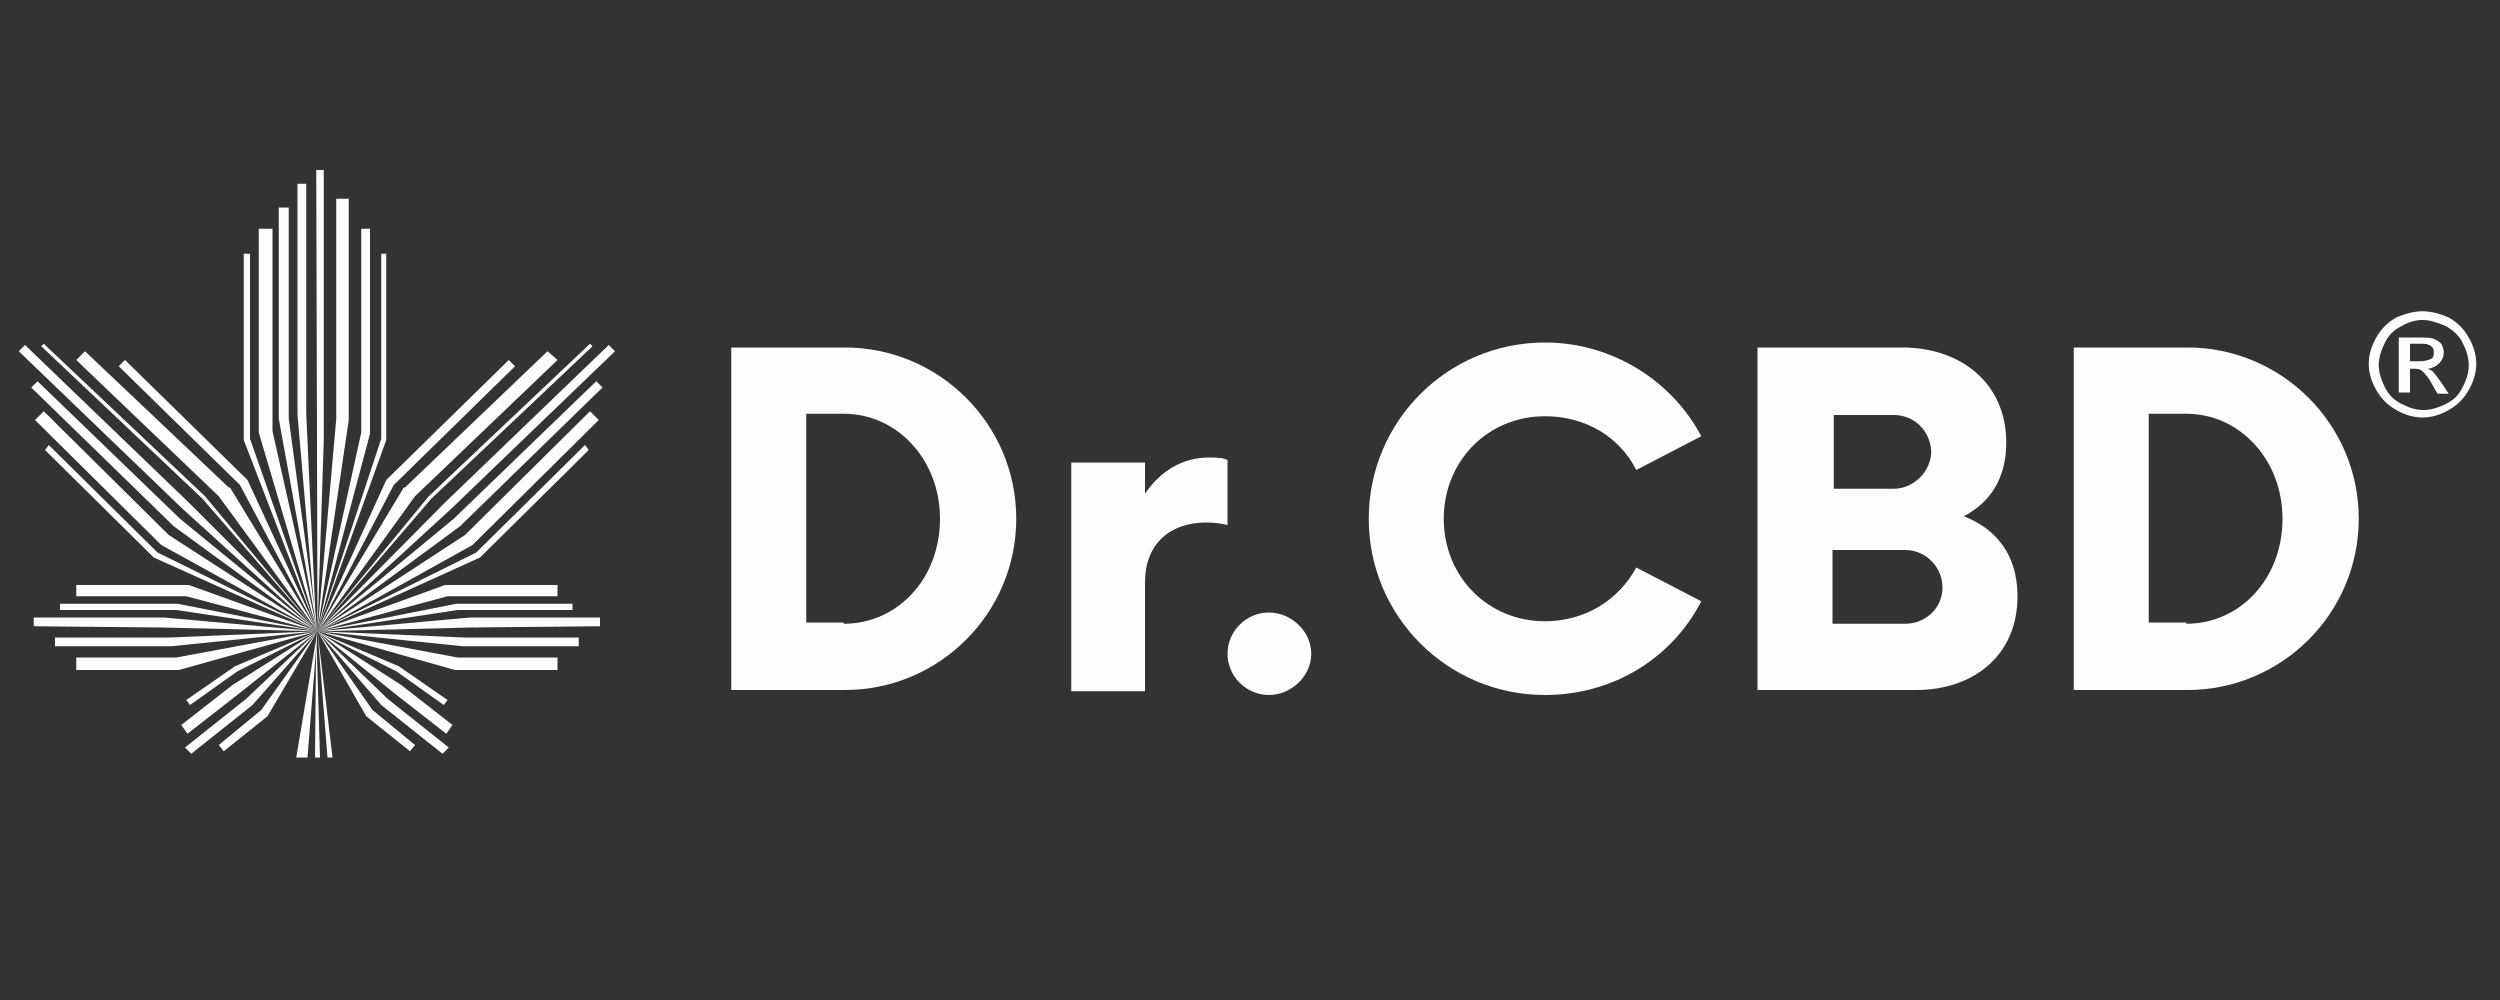 <?xml version="1.0" encoding="utf-8"?>
<!-- Generator: Adobe Illustrator 26.2.1, SVG Export Plug-In . SVG Version: 6.00 Build 0)  -->
<svg version="1.1" id="Vrstva_1" xmlns="http://www.w3.org/2000/svg" xmlns:xlink="http://www.w3.org/1999/xlink" x="0px" y="0px"
	 viewBox="0 0 200 80" style="enable-background:new 0 0 200 80;" xml:space="preserve">
<rect x="0" y="0" width="200" height="80" fill="#333333" stroke="none"/>
<style type="text/css">
	.st0{fill:#FDFDFD;}
	.st1{clip-path:url(#SVGID_00000040573157293652483620000005886586746976633997_);fill:#FDFDFD;}
</style>
<polygon class="st0" points="25.4,50.5 20.7,34.6 20.7,18.3 21.8,18.3 21.8,34.5 "/>
<polygon class="st0" points="25.4,50.5 19.5,35.2 19.5,20.3 20,20.3 20,35.1 "/>
<polygon class="st0" points="25.4,50.5 22.3,33.5 22.3,16.6 23.1,16.6 23.1,33.5 "/>
<polygon class="st0" points="25.3,13.6 25.4,50.5 25.9,35.3 25.9,13.6 "/>
<polygon class="st0" points="25.4,50.5 25.4,50.5 26.9,33.5 26.9,15.9 27.9,15.9 27.9,33.6 "/>
<polygon class="st0" points="23.8,14.7 23.8,33.2 25.3,50.5 24.5,33.1 24.5,14.7 "/>
<polygon class="st0" points="25.4,50.5 25.4,50.5 28.9,34.6 28.9,18.3 29.6,18.3 29.6,34.7 "/>
<polygon class="st0" points="25.4,50.5 25.4,50.5 30.5,35.1 30.5,20.3 30.9,20.3 30.9,35.2 "/>
<polygon class="st0" points="17.9,60.1 17.5,59.6 20.9,56.8 25.4,50.5 21.4,57.3 "/>
<polygon class="st0" points="15,58.7 14.5,58 18.6,54.8 25.4,50.5 19.1,55.5 "/>
<polygon class="st0" points="19.7,55.9 14.8,59.8 15.3,60.3 20.2,56.4 25.4,50.5 "/>
<polygon class="st0" points="14.3,53.6 6.1,53.6 6.1,52.6 14.1,52.6 25.4,50.5 "/>
<polygon class="st0" points="13.6,51 4.4,51 4.4,51.7 13.7,51.7 25.4,50.5 "/>
<polygon class="st0" points="2.7,50.1 13,50.2 25.3,50.5 13.1,49.4 2.7,49.4 "/>
<polygon class="st0" points="25.4,50.5 12.9,43.6 2.8,33.6 3.5,32.9 13.5,42.8 "/>
<polygon class="st0" points="25.4,50.5 12.3,44.6 3.6,36 3.9,35.6 12.6,44.2 "/>
<polygon class="st0" points="25.4,50.5 13.9,42.1 2.5,31 3,30.5 14.4,41.5 "/>
<polygon class="st0" points="25.4,50.5 16.2,39.9 3.3,27.7 3.5,27.5 16.4,39.7 "/>
<polygon class="st0" points="25.4,50.5 17.5,39.7 6.1,28.8 6.8,28.1 18.3,39 18.4,39 "/>
<polygon class="st0" points="1.5,28.1 14.6,40.7 25.4,50.5 15.1,40.2 2,27.6 "/>
<polygon class="st0" points="25.4,50.5 19.2,38.8 9.5,29.3 10,28.8 19.8,38.4 "/>
<polygon class="st0" points="25.4,50.5 14.9,47.7 6.1,47.7 6.1,46.8 15.1,46.8 "/>
<polygon class="st0" points="15.2,56.4 14.9,56 18.8,53.3 25.4,50.5 19,53.7 "/>
<polygon class="st0" points="25.4,50.5 14.1,48.8 4.8,48.8 4.8,48.3 14.2,48.3 "/>
<polygon class="st0" points="23.7,60.6 24.6,60.6 25.4,50.5 "/>
<polygon class="st0" points="26.2,60.6 26.6,60.6 25.4,50.5 "/>
<polygon class="st0" points="32.8,60.1 33.2,59.6 29.8,56.8 25.4,50.5 29.3,57.3 "/>
<polygon class="st0" points="35.7,58.7 36.2,58 32.1,54.8 25.4,50.5 31.6,55.5 "/>
<polygon class="st0" points="30.5,56.4 35.4,60.3 35.9,59.8 31,55.9 25.4,50.5 "/>
<polygon class="st0" points="36.4,53.6 44.6,53.6 44.6,52.6 36.6,52.6 25.4,50.5 "/>
<polygon class="st0" points="37,51.7 46.3,51.7 46.3,51 37.1,51 25.4,50.5 "/>
<polygon class="st0" points="37.6,49.4 25.4,50.5 37.7,50.2 48,50.1 48,49.4 "/>
<polygon class="st0" points="25.4,50.5 37.8,43.6 47.9,33.6 47.2,32.9 37.2,42.8 "/>
<polygon class="st0" points="25.4,50.5 38.4,44.6 47.1,36 46.8,35.6 38.1,44.2 "/>
<polygon class="st0" points="25.4,50.5 36.8,42.1 48.2,31 47.7,30.5 36.3,41.5 "/>
<polygon class="st0" points="25.4,50.5 34.5,39.9 47.4,27.7 47.2,27.5 34.3,39.7 "/>
<polygon class="st0" points="25.4,50.5 33.2,39.7 44.6,28.8 43.8,28.1 32.4,39 32.3,39 "/>
<polygon class="st0" points="25.4,50.5 36.1,40.7 49.2,28.1 48.7,27.6 35.6,40.2 "/>
<polygon class="st0" points="25.4,50.5 31.5,38.8 41.2,29.3 40.7,28.8 30.9,38.4 "/>
<polygon class="st0" points="25.4,50.5 35.8,47.7 44.6,47.7 44.6,46.8 35.6,46.8 "/>
<polygon class="st0" points="35.5,56.4 35.8,56 31.9,53.3 25.3,50.5 31.7,53.7 "/>
<polygon class="st0" points="25.4,50.5 36.6,48.8 45.8,48.8 45.8,48.3 36.5,48.3 "/>
<polygon class="st0" points="25.2,60.6 25.6,60.6 25.3,50.5 "/>
<g>
	<defs>
		<rect id="SVGID_1_" x="1.5" y="13.6" width="196.6" height="47"/>
	</defs>
	<clipPath id="SVGID_00000173871085348243013270000002311716996880476062_">
		<use xlink:href="#SVGID_1_"  style="overflow:visible;"/>
	</clipPath>
	<path style="clip-path:url(#SVGID_00000173871085348243013270000002311716996880476062_);fill:#FDFDFD;" d="M67.5,49.9
		c4.3,0,7.7-3.6,7.7-8.4c0-4.7-3.4-8.4-7.7-8.4h-3v16.7H67.5z M58.5,27.8h9.1c7.5,0,13.7,6.1,13.7,13.7c0,7.6-6.2,13.7-13.7,13.7
		h-9.1V27.8z"/>
	<path style="clip-path:url(#SVGID_00000173871085348243013270000002311716996880476062_);fill:#FDFDFD;" d="M174.9,49.9
		c4.3,0,7.7-3.6,7.7-8.4c0-4.7-3.4-8.4-7.7-8.4h-3v16.7H174.9z M165.9,27.8h9.1c7.5,0,13.7,6.1,13.7,13.7c0,7.6-6.2,13.7-13.7,13.7
		h-9.1V27.8z"/>
	<path style="clip-path:url(#SVGID_00000173871085348243013270000002311716996880476062_);fill:#FDFDFD;" d="M98.2,36.8v5.2
		c-0.4-0.1-1-0.2-1.7-0.2c-2.9,0-4.9,1.7-4.9,4.8v8.7h-5.9V37h5.9v2.5c1.2-1.8,3-2.9,5.1-2.9C97.2,36.6,97.8,36.6,98.2,36.8"/>
	<path style="clip-path:url(#SVGID_00000173871085348243013270000002311716996880476062_);fill:#FDFDFD;" d="M98.2,52.3
		c0-1.8,1.5-3.3,3.3-3.3c1.8,0,3.4,1.5,3.4,3.3c0,1.8-1.6,3.3-3.4,3.3C99.7,55.6,98.2,54.1,98.2,52.3"/>
	<path style="clip-path:url(#SVGID_00000173871085348243013270000002311716996880476062_);fill:#FDFDFD;" d="M109.5,41.5
		c0-7.8,6.3-14.1,14.1-14.1c5.4,0,10.2,3.1,12.5,7.5l-5.2,2.7c-1.3-2.6-4-4.3-7.3-4.3c-4.6,0-8.1,3.6-8.1,8.2c0,4.6,3.5,8.2,8.1,8.2
		c3.2,0,5.9-1.7,7.3-4.3l5.2,2.7c-2.3,4.5-7,7.5-12.5,7.5C115.8,55.6,109.5,49.3,109.5,41.5"/>
	<path style="clip-path:url(#SVGID_00000173871085348243013270000002311716996880476062_);fill:#FDFDFD;" d="M155.4,47
		c0-1.6-1.3-3-3-3h-5.8v5.9h5.8C154.1,49.9,155.4,48.6,155.4,47 M151.5,33.2h-4.8v5.9h4.8c1.6,0,3-1.4,3-3
		C154.4,34.4,153.1,33.2,151.5,33.2 M161.4,47.7c0,4.8-3.6,7.5-8.1,7.5h-12.7V27.8h11.6c4.6,0,8.3,2.8,8.3,7.6
		c0,2.9-1.3,4.8-3.4,5.9C159.7,42.3,161.4,44.4,161.4,47.7"/>
	<path style="clip-path:url(#SVGID_00000173871085348243013270000002311716996880476062_);fill:#FDFDFD;" d="M193.8,24.9
		c0.7,0,1.4,0.2,2.1,0.5c0.7,0.4,1.2,0.9,1.6,1.6c0.4,0.7,0.6,1.4,0.6,2.1c0,0.7-0.2,1.4-0.6,2.1c-0.4,0.7-0.9,1.2-1.6,1.6
		c-0.7,0.4-1.4,0.6-2.1,0.6c-0.7,0-1.4-0.2-2.1-0.6c-0.7-0.4-1.2-0.9-1.6-1.6c-0.4-0.7-0.6-1.4-0.6-2.1c0-0.7,0.2-1.4,0.6-2.1
		c0.4-0.7,0.9-1.2,1.6-1.6C192.4,25.1,193.1,24.9,193.8,24.9 M193.8,25.6c-0.6,0-1.2,0.2-1.7,0.5c-0.6,0.3-1,0.7-1.3,1.3
		c-0.3,0.6-0.5,1.2-0.5,1.8c0,0.6,0.2,1.2,0.5,1.8c0.3,0.6,0.7,1,1.3,1.3c0.6,0.3,1.1,0.5,1.8,0.5c0.6,0,1.2-0.2,1.8-0.5
		c0.6-0.3,1-0.7,1.3-1.3c0.3-0.6,0.5-1.1,0.5-1.8c0-0.6-0.2-1.2-0.5-1.8c-0.3-0.6-0.8-1-1.3-1.3C195,25.8,194.4,25.6,193.8,25.6
		 M191.9,31.5V27h1.6c0.5,0,0.9,0,1.2,0.1c0.2,0.1,0.4,0.2,0.6,0.4c0.1,0.2,0.2,0.4,0.2,0.7c0,0.3-0.1,0.6-0.4,0.9
		c-0.2,0.2-0.6,0.4-0.9,0.4c0.2,0.1,0.3,0.1,0.4,0.2c0.2,0.2,0.4,0.5,0.7,0.9l0.6,0.9h-0.9l-0.4-0.7c-0.3-0.6-0.6-0.9-0.8-1.1
		c-0.1-0.1-0.3-0.2-0.6-0.2h-0.4v1.9H191.9z M192.7,28.9h0.9c0.4,0,0.7-0.1,0.9-0.2c0.2-0.1,0.2-0.3,0.2-0.5c0-0.1,0-0.3-0.1-0.4
		c-0.1-0.1-0.2-0.2-0.3-0.2c-0.1-0.1-0.4-0.1-0.7-0.1h-0.8V28.9z"/>
</g>
</svg>
